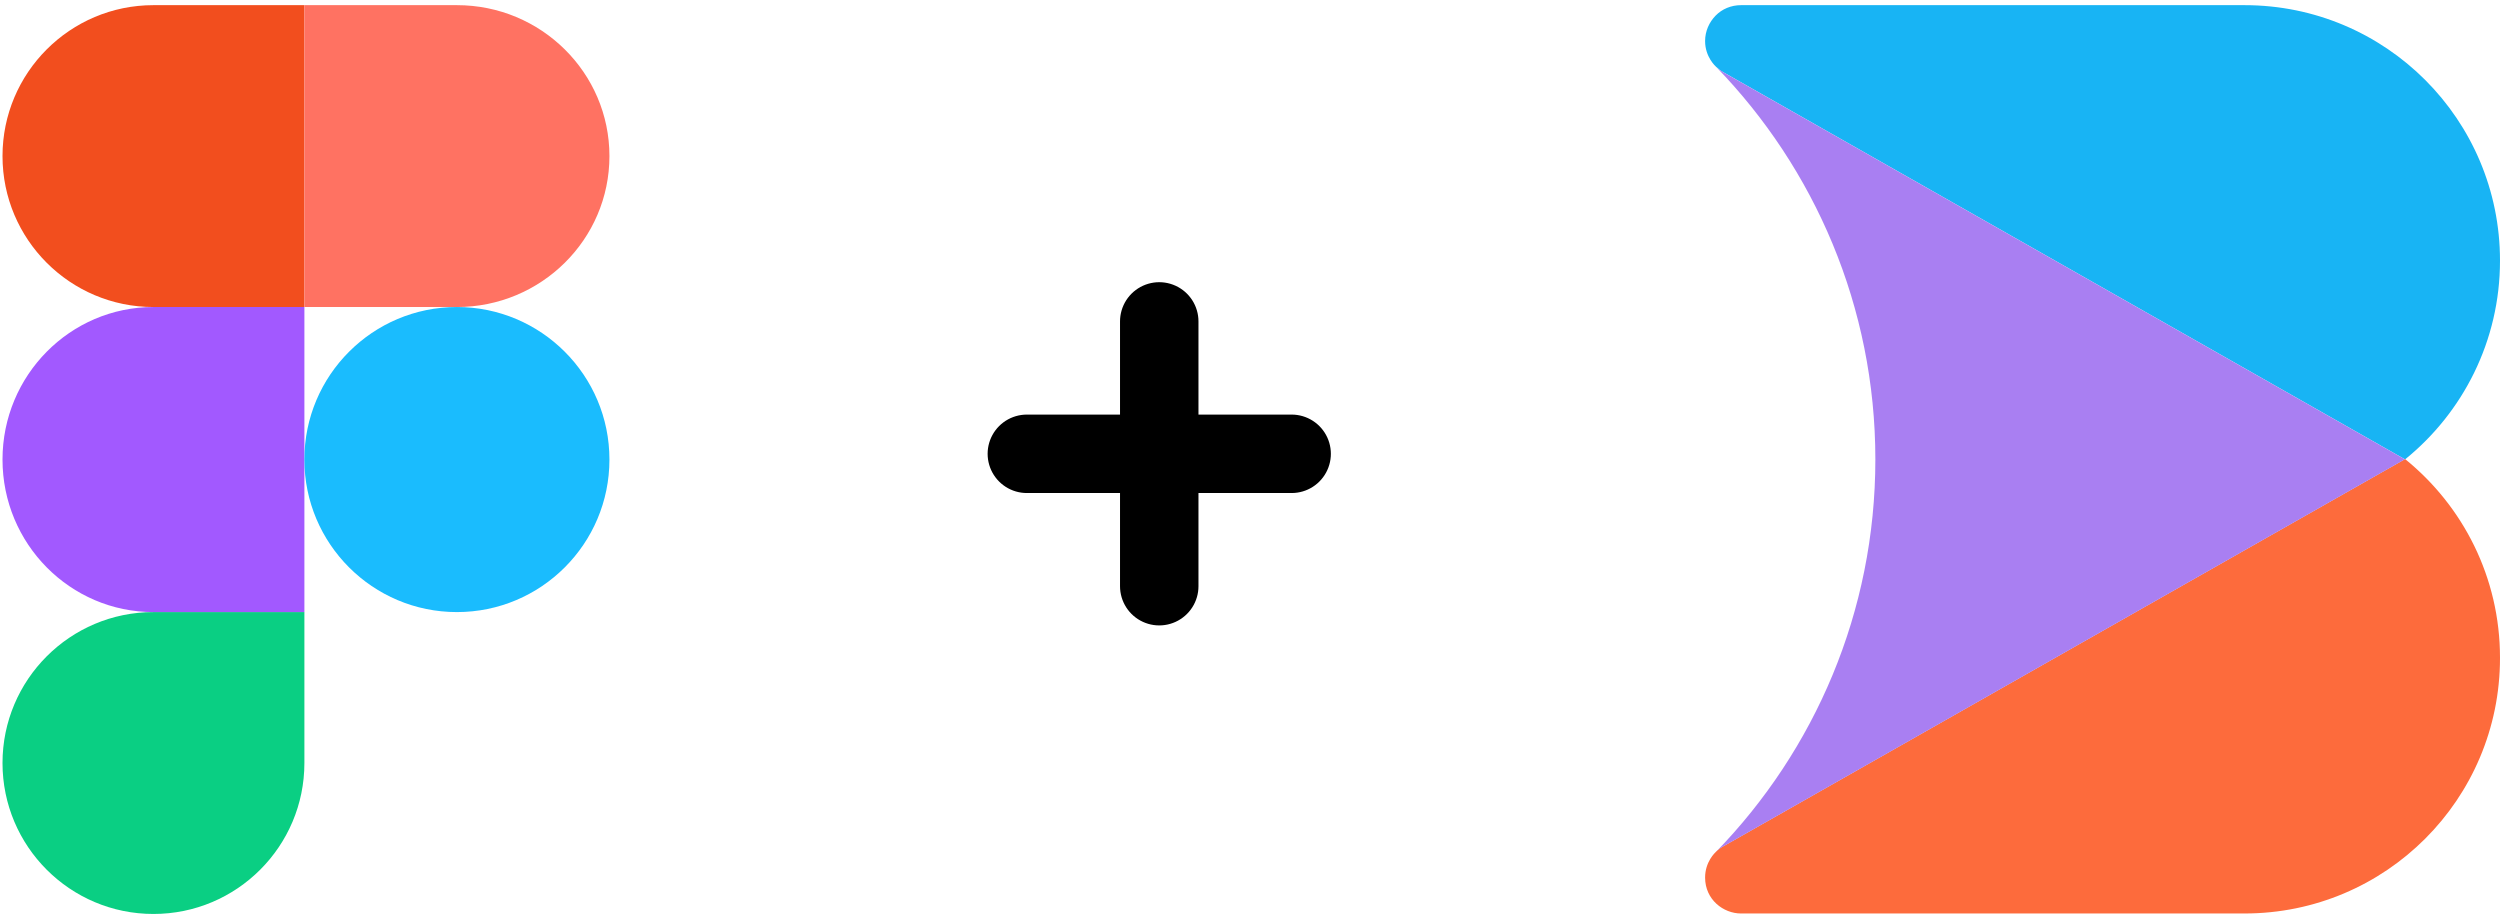 <svg width="272" height="100" viewBox="0 0 272 100" fill="none" xmlns="http://www.w3.org/2000/svg">
<path d="M272 28.357C272 37.081 267.977 44.877 261.671 49.983L187.487 7.853C187.197 7.698 186.946 7.485 186.714 7.272C186.656 7.214 185.515 6.209 185.515 4.468C185.515 3.385 185.959 2.417 186.656 1.702C187.352 0.986 188.338 0.561 189.421 0.561H244.203C259.562 0.561 272 12.998 272 28.357Z" fill="#18B4F4"/>
<path d="M272 71.59C272 86.949 259.562 99.387 244.203 99.387H189.421C187.506 99.387 185.515 97.878 185.515 95.48C185.515 93.758 186.598 92.772 186.714 92.656C186.946 92.423 187.197 92.23 187.487 92.076L216.676 75.498L261.671 49.945C267.977 55.051 272 62.828 272 71.571V71.59Z" fill="#FD6B3C"/>
<path d="M261.664 49.964L216.669 75.517L187.48 92.094C187.19 92.249 186.94 92.442 186.708 92.674C197.424 81.648 204.039 66.58 204.039 49.983C204.039 33.386 197.424 18.317 186.708 7.272C186.94 7.504 187.209 7.698 187.48 7.853L261.664 49.983V49.964Z" fill="#A97FF2"/>
<path d="M16.695 99.439C25.761 99.439 33.118 92.082 33.118 83.017V66.595H16.695C7.63 66.595 0.273 73.952 0.273 83.017C0.273 92.082 7.63 99.439 16.695 99.439Z" fill="#0ACF83"/>
<path d="M0.273 50C0.273 40.839 7.63 33.404 16.695 33.404H33.118V66.595H16.695C7.63 66.595 0.273 59.16 0.273 50Z" fill="#A259FF"/>
<path d="M0.273 16.983C0.273 7.918 7.63 0.561 16.695 0.561H33.118V33.405H16.695C7.63 33.405 0.273 26.048 0.273 16.983Z" fill="#F24E1E"/>
<path d="M33.117 0.561H49.712C58.873 0.561 66.307 7.918 66.307 16.983C66.307 26.048 58.873 33.405 49.712 33.405H33.117V0.561Z" fill="#FF7262"/>
<path d="M66.307 50C66.307 59.16 58.873 66.595 49.712 66.595C40.551 66.595 33.117 59.16 33.117 50C33.117 40.839 40.551 33.404 49.712 33.404C58.873 33.404 66.307 40.839 66.307 50Z" fill="#1ABCFE"/>
<path d="M126.126 34.97V63.778M111.721 49.374H140.53" stroke="black" stroke-width="8.535" stroke-linecap="round" stroke-linejoin="round"/>
</svg>
